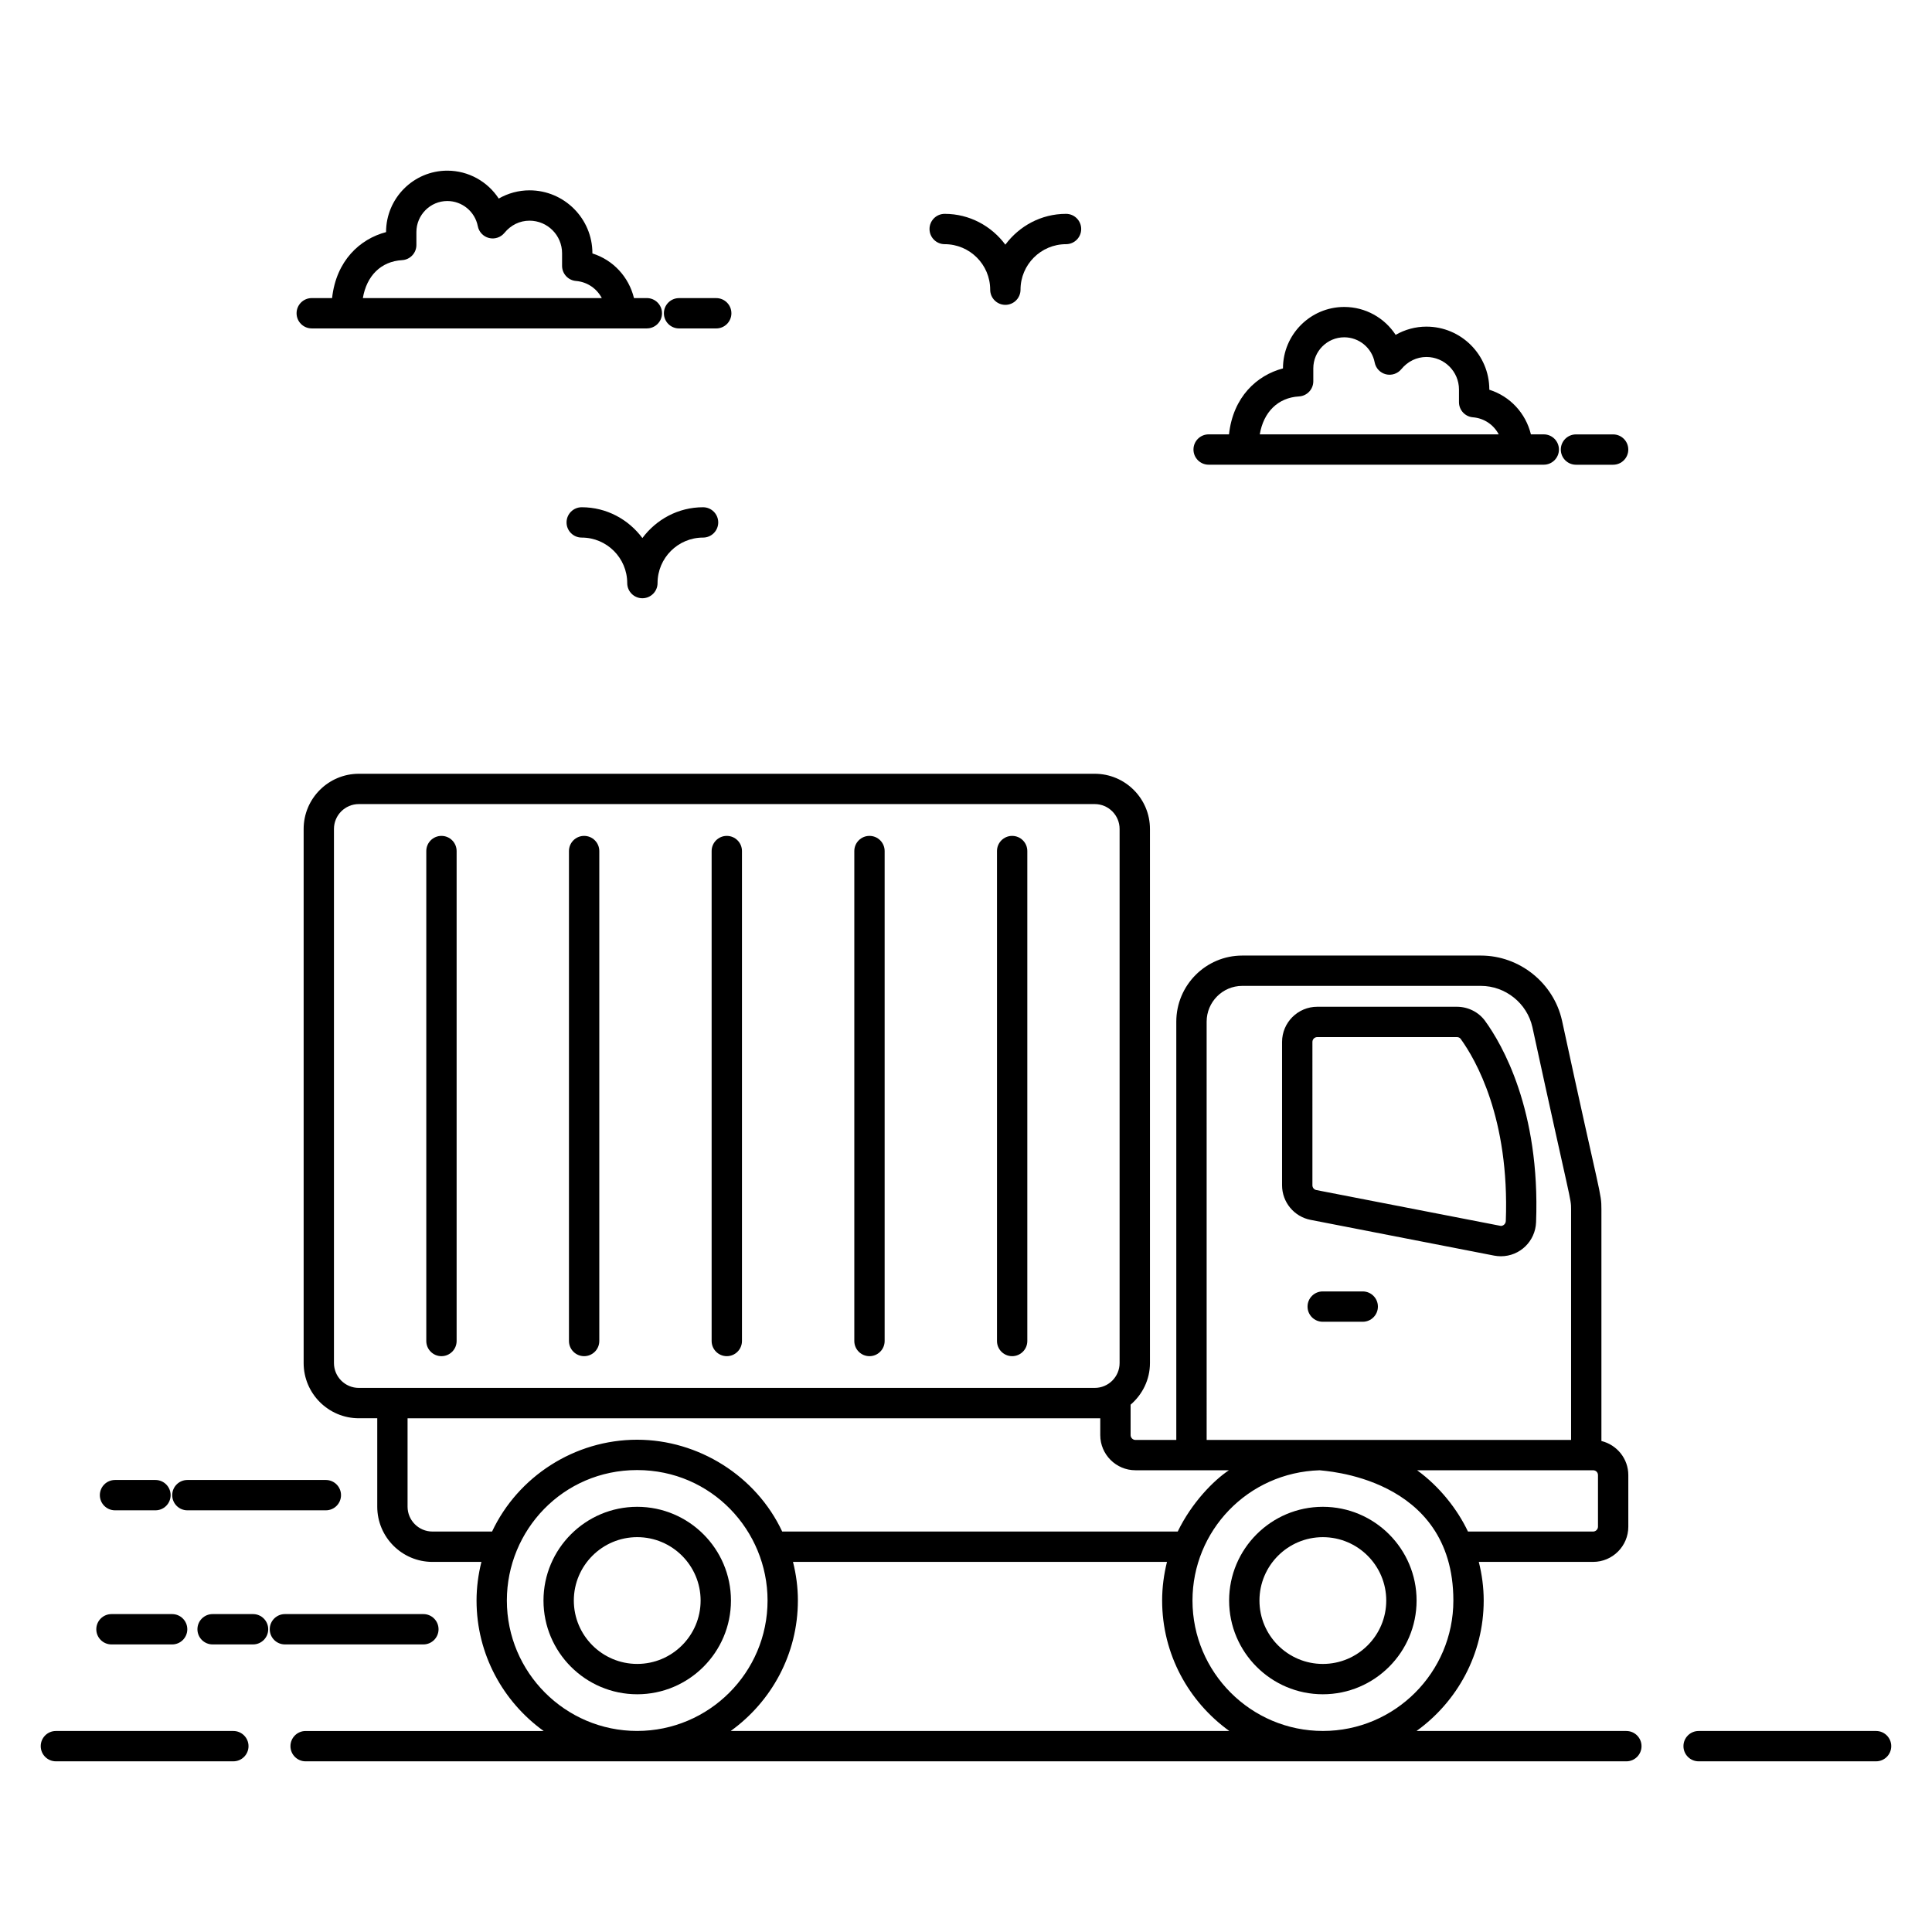 <?xml version="1.0" encoding="UTF-8"?>
<!-- Uploaded to: ICON Repo, www.svgrepo.com, Generator: ICON Repo Mixer Tools -->
<svg fill="#000000" width="800px" height="800px" version="1.1" viewBox="144 144 512 512" xmlns="http://www.w3.org/2000/svg">
 <g>
  <path d="m205.84 602.73h-47.027c-2.219 0-4.019 1.801-4.019 4.019s1.801 4.019 4.019 4.019h47.027c2.219 0 4.019-1.801 4.019-4.019s-1.801-4.019-4.019-4.019z"/>
  <path d="m641.18 602.73h-47.027c-2.219 0-4.019 1.801-4.019 4.019s1.801 4.019 4.019 4.019h47.027c2.219 0 4.019-1.801 4.019-4.019s-1.801-4.019-4.019-4.019z"/>
  <path d="m575 602.73h-55.609c10.758-7.742 17.805-20.34 17.805-34.578 0-3.523-0.469-6.941-1.301-10.234h30.297c5.144 0 9.328-4.184 9.328-9.328v-13.668c0-4.383-3.047-8.043-7.129-9.039v-61.387c0-4.574-0.211-2.652-10.438-50.02-2.219-9.992-11.266-17.242-21.508-17.242h-63.242c-9.637 0-17.473 7.863-17.473 17.527v110.84h-10.828c-0.695 0-1.281-0.59-1.281-1.285v-8.059c3.113-2.684 5.129-6.609 5.129-11.031v-141.54c0-8.066-6.562-14.629-14.633-14.629h-195.02c-8.066 0-14.629 6.562-14.629 14.629v141.54c0 8.066 6.562 14.629 14.629 14.629h4.879v23.434c0 8.066 6.562 14.633 14.629 14.633h12.973c-0.828 3.324-1.289 6.738-1.289 10.234 0 14.238 7.039 26.836 17.785 34.578h-63.082c-2.219 0-4.019 1.801-4.019 4.019s1.801 4.019 4.019 4.019h350.01c2.219 0 4.019-1.801 4.019-4.019s-1.801-4.019-4.019-4.019zm-80.41-0.008c-19.062 0-34.57-15.508-34.57-34.57 0-18.422 14.598-33.922 33.695-34.516 0.574 0.184 35.441 1.445 35.441 34.516 0 19.062-15.508 34.57-34.566 34.57zm72.891-54.133c0 0.699-0.59 1.289-1.289 1.289h-33.168c-2.766-5.856-7.516-11.93-13.477-16.242h46.645c0.734 0 1.289 0.555 1.289 1.289zm-103.71-133.83c0-5.231 4.231-9.488 9.434-9.488h63.242c6.508 0 12.246 4.602 13.656 10.938 10.25 47.172 10.25 45.211 10.25 48.285v61.102h-96.578zm-231.27 90.461v-141.54c0-3.633 2.957-6.59 6.59-6.59h195.02c3.637 0 6.594 2.957 6.594 6.59v141.54c0 3.633-2.957 6.59-6.594 6.59h-195.02c-3.633 0-6.59-2.957-6.59-6.59zm19.508 38.062v-23.422h183.57v4.449c0 5.141 4.184 9.324 9.32 9.324h24.777c-4.016 2.66-9.855 8.574-13.566 16.242h-104.82c-6.902-14.754-22.223-24.332-38.449-24.332-16.562 0-31.57 9.746-38.438 24.332h-15.801c-3.637 0-6.594-2.957-6.594-6.594zm26.312 24.867c0-18.625 14.867-34.566 34.52-34.566 19.758 0 34.57 16.082 34.57 34.566 0 19.062-15.508 34.57-34.57 34.57-19.031 0-34.52-15.508-34.52-34.57zm77.129 0c0-3.523-0.469-6.941-1.301-10.234h99.113c-0.824 3.32-1.285 6.738-1.285 10.234 0 14.238 7.047 26.836 17.805 34.578h-132.14c10.758-7.742 17.805-20.34 17.805-34.578z"/>
  <path d="m539.96 476.75c0.602 0.113 1.199 0.172 1.785 0.172 5.047 0 9.148-3.977 9.332-9.043 1.121-29.762-9.059-47.184-13.488-53.289-1.711-2.375-4.523-3.789-7.504-3.789h-36.996c-5.144 0-9.328 4.184-9.328 9.324v37.992c0 4.453 3.172 8.305 7.543 9.156zm-48.156-56.625c0-0.711 0.574-1.285 1.289-1.285h36.996c0.418 0 0.781 0.168 0.996 0.465 3.941 5.434 12.992 21.012 11.969 48.273-0.031 0.805-0.703 1.305-1.305 1.305l-48.902-9.504c-0.605-0.117-1.043-0.645-1.043-1.262z"/>
  <path d="m494.57 543.32c-13.699 0-24.84 11.145-24.84 24.84 0 13.695 11.145 24.84 24.84 24.84 13.699 0 24.84-11.145 24.84-24.84 0-13.695-11.145-24.84-24.84-24.84zm0 41.641c-9.266 0-16.801-7.535-16.801-16.797 0-9.266 7.535-16.801 16.801-16.801s16.801 7.535 16.801 16.801c0 9.262-7.539 16.797-16.801 16.797z"/>
  <path d="m312.87 593c13.699 0 24.84-11.145 24.84-24.84 0-13.699-11.145-24.84-24.84-24.84-13.699 0-24.84 11.145-24.84 24.84 0 13.695 11.145 24.84 24.84 24.84zm0-41.641c9.266 0 16.801 7.535 16.801 16.801 0 9.262-7.535 16.797-16.801 16.797s-16.801-7.535-16.801-16.797c0-9.262 7.539-16.801 16.801-16.801z"/>
  <path d="m505.14 494.28c2.219 0 4.019-1.801 4.019-4.019s-1.801-4.019-4.019-4.019h-10.609c-2.219 0-4.019 1.801-4.019 4.019s1.801 4.019 4.019 4.019z"/>
  <path d="m260.99 365.52c-2.219 0-4.019 1.801-4.019 4.019v129.84c0 2.219 1.801 4.019 4.019 4.019s4.019-1.801 4.019-4.019v-129.84c0-2.223-1.801-4.019-4.019-4.019z"/>
  <path d="m298.8 365.52c-2.219 0-4.019 1.801-4.019 4.019v129.84c0 2.219 1.801 4.019 4.019 4.019s4.019-1.801 4.019-4.019v-129.84c0-2.223-1.801-4.019-4.019-4.019z"/>
  <path d="m336.61 365.52c-2.219 0-4.019 1.801-4.019 4.019v129.84c0 2.219 1.801 4.019 4.019 4.019s4.019-1.801 4.019-4.019v-129.84c0-2.223-1.801-4.019-4.019-4.019z"/>
  <path d="m374.42 365.52c-2.219 0-4.019 1.801-4.019 4.019v129.84c0 2.219 1.801 4.019 4.019 4.019s4.019-1.801 4.019-4.019v-129.84c0-2.223-1.797-4.019-4.019-4.019z"/>
  <path d="m412.23 365.52c-2.219 0-4.019 1.801-4.019 4.019v129.84c0 2.219 1.801 4.019 4.019 4.019s4.019-1.801 4.019-4.019v-129.84c0-2.223-1.801-4.019-4.019-4.019z"/>
  <path d="m406.41 220.77c0 2.219 1.801 4.019 4.019 4.019s4.019-1.801 4.019-4.019c0-6.648 5.41-12.059 12.059-12.059 2.219 0 4.019-1.801 4.019-4.019s-1.801-4.019-4.019-4.019c-6.598 0-12.41 3.238-16.078 8.164-3.668-4.926-9.48-8.164-16.078-8.164-2.219 0-4.019 1.801-4.019 4.019s1.801 4.019 4.019 4.019c6.648 0 12.059 5.41 12.059 12.059z"/>
  <path d="m314.24 286.59c-3.668-4.926-9.48-8.164-16.078-8.164-2.219 0-4.019 1.801-4.019 4.019s1.801 4.019 4.019 4.019c6.648 0 12.059 5.41 12.059 12.059 0 2.219 1.801 4.019 4.019 4.019s4.019-1.801 4.019-4.019c0-6.648 5.41-12.059 12.059-12.059 2.219 0 4.019-1.801 4.019-4.019s-1.801-4.019-4.019-4.019c-6.594 0-12.41 3.238-16.078 8.164z"/>
  <path d="m189.64 540.23c0 2.219 1.801 4.019 4.019 4.019h36.695c2.219 0 4.019-1.801 4.019-4.019s-1.801-4.019-4.019-4.019h-36.695c-2.219 0-4.019 1.801-4.019 4.019z"/>
  <path d="m174.48 544.25h10.719c2.219 0 4.019-1.801 4.019-4.019s-1.801-4.019-4.019-4.019h-10.719c-2.219 0-4.019 1.801-4.019 4.019 0 2.223 1.801 4.019 4.019 4.019z"/>
  <path d="m260.22 575.77c0-2.219-1.801-4.019-4.019-4.019h-36.695c-2.219 0-4.019 1.801-4.019 4.019s1.801 4.019 4.019 4.019h36.695c2.219 0 4.019-1.801 4.019-4.019z"/>
  <path d="m211.06 571.75h-10.719c-2.219 0-4.019 1.801-4.019 4.019s1.801 4.019 4.019 4.019h10.719c2.219 0 4.019-1.801 4.019-4.019s-1.801-4.019-4.019-4.019z"/>
  <path d="m173.54 579.79h16.078c2.219 0 4.019-1.801 4.019-4.019s-1.801-4.019-4.019-4.019h-16.078c-2.219 0-4.019 1.801-4.019 4.019s1.801 4.019 4.019 4.019z"/>
  <path d="m284.33 194.44c-2.891 0-5.688 0.766-8.16 2.18-2.93-4.492-8.004-7.394-13.625-7.394-8.949 0-16.234 7.301-16.234 16.273v0.012c-6.906 1.812-13.215 7.547-14.305 17.484h-5.391c-2.219 0-4.019 1.801-4.019 4.019s1.801 4.019 4.019 4.019h88.805c2.219 0 4.019-1.801 4.019-4.019s-1.801-4.019-4.019-4.019h-3.406c-1.371-5.602-5.504-10.094-11.02-11.832v-0.059c0-9.188-7.473-16.664-16.664-16.664zm19.156 28.559h-63.324c0.992-5.891 4.789-9.738 10.398-10.059 2.125-0.121 3.789-1.883 3.789-4.012v-3.422c0-4.539 3.68-8.234 8.195-8.234 3.93 0 7.328 2.805 8.078 6.664 0.297 1.531 1.449 2.75 2.961 3.133 1.488 0.383 3.106-0.141 4.094-1.348 1.711-2.09 4.07-3.238 6.652-3.238 4.758 0 8.625 3.871 8.625 8.625v3.344c0 2.09 1.602 3.832 3.684 4.008 3.031 0.25 5.527 2.031 6.848 4.539z"/>
  <path d="m333.81 231.04c2.219 0 4.019-1.801 4.019-4.019s-1.801-4.019-4.019-4.019h-9.852c-2.219 0-4.019 1.801-4.019 4.019s1.801 4.019 4.019 4.019z"/>
  <path d="m522.02 230.56c-2.891 0-5.688 0.766-8.16 2.18-2.93-4.492-7.996-7.394-13.625-7.394-8.949 0-16.234 7.301-16.234 16.273v0.012c-6.906 1.812-13.215 7.547-14.305 17.48h-5.394c-2.219 0-4.019 1.801-4.019 4.019s1.801 4.019 4.019 4.019h88.812c2.219 0 4.019-1.801 4.019-4.019s-1.801-4.019-4.019-4.019h-3.406c-1.371-5.602-5.504-10.09-11.02-11.828l-0.004-0.062c0-9.188-7.473-16.66-16.664-16.66zm19.16 28.555h-63.328c0.992-5.891 4.789-9.734 10.398-10.059 2.125-0.121 3.789-1.883 3.789-4.012v-3.422c0-4.539 3.68-8.234 8.195-8.234 3.93 0 7.328 2.805 8.07 6.664 0.293 1.531 1.449 2.75 2.957 3.137 1.512 0.379 3.109-0.145 4.094-1.344 1.715-2.09 4.082-3.238 6.664-3.238 4.758 0 8.625 3.867 8.625 8.625v3.348c0 2.09 1.602 3.832 3.684 4.008 3.031 0.242 5.531 2.019 6.852 4.527z"/>
  <path d="m561.65 267.16h9.844c2.219 0 4.019-1.801 4.019-4.019s-1.801-4.019-4.019-4.019h-9.844c-2.219 0-4.019 1.801-4.019 4.019s1.801 4.019 4.019 4.019z"/>
 </g>
</svg>